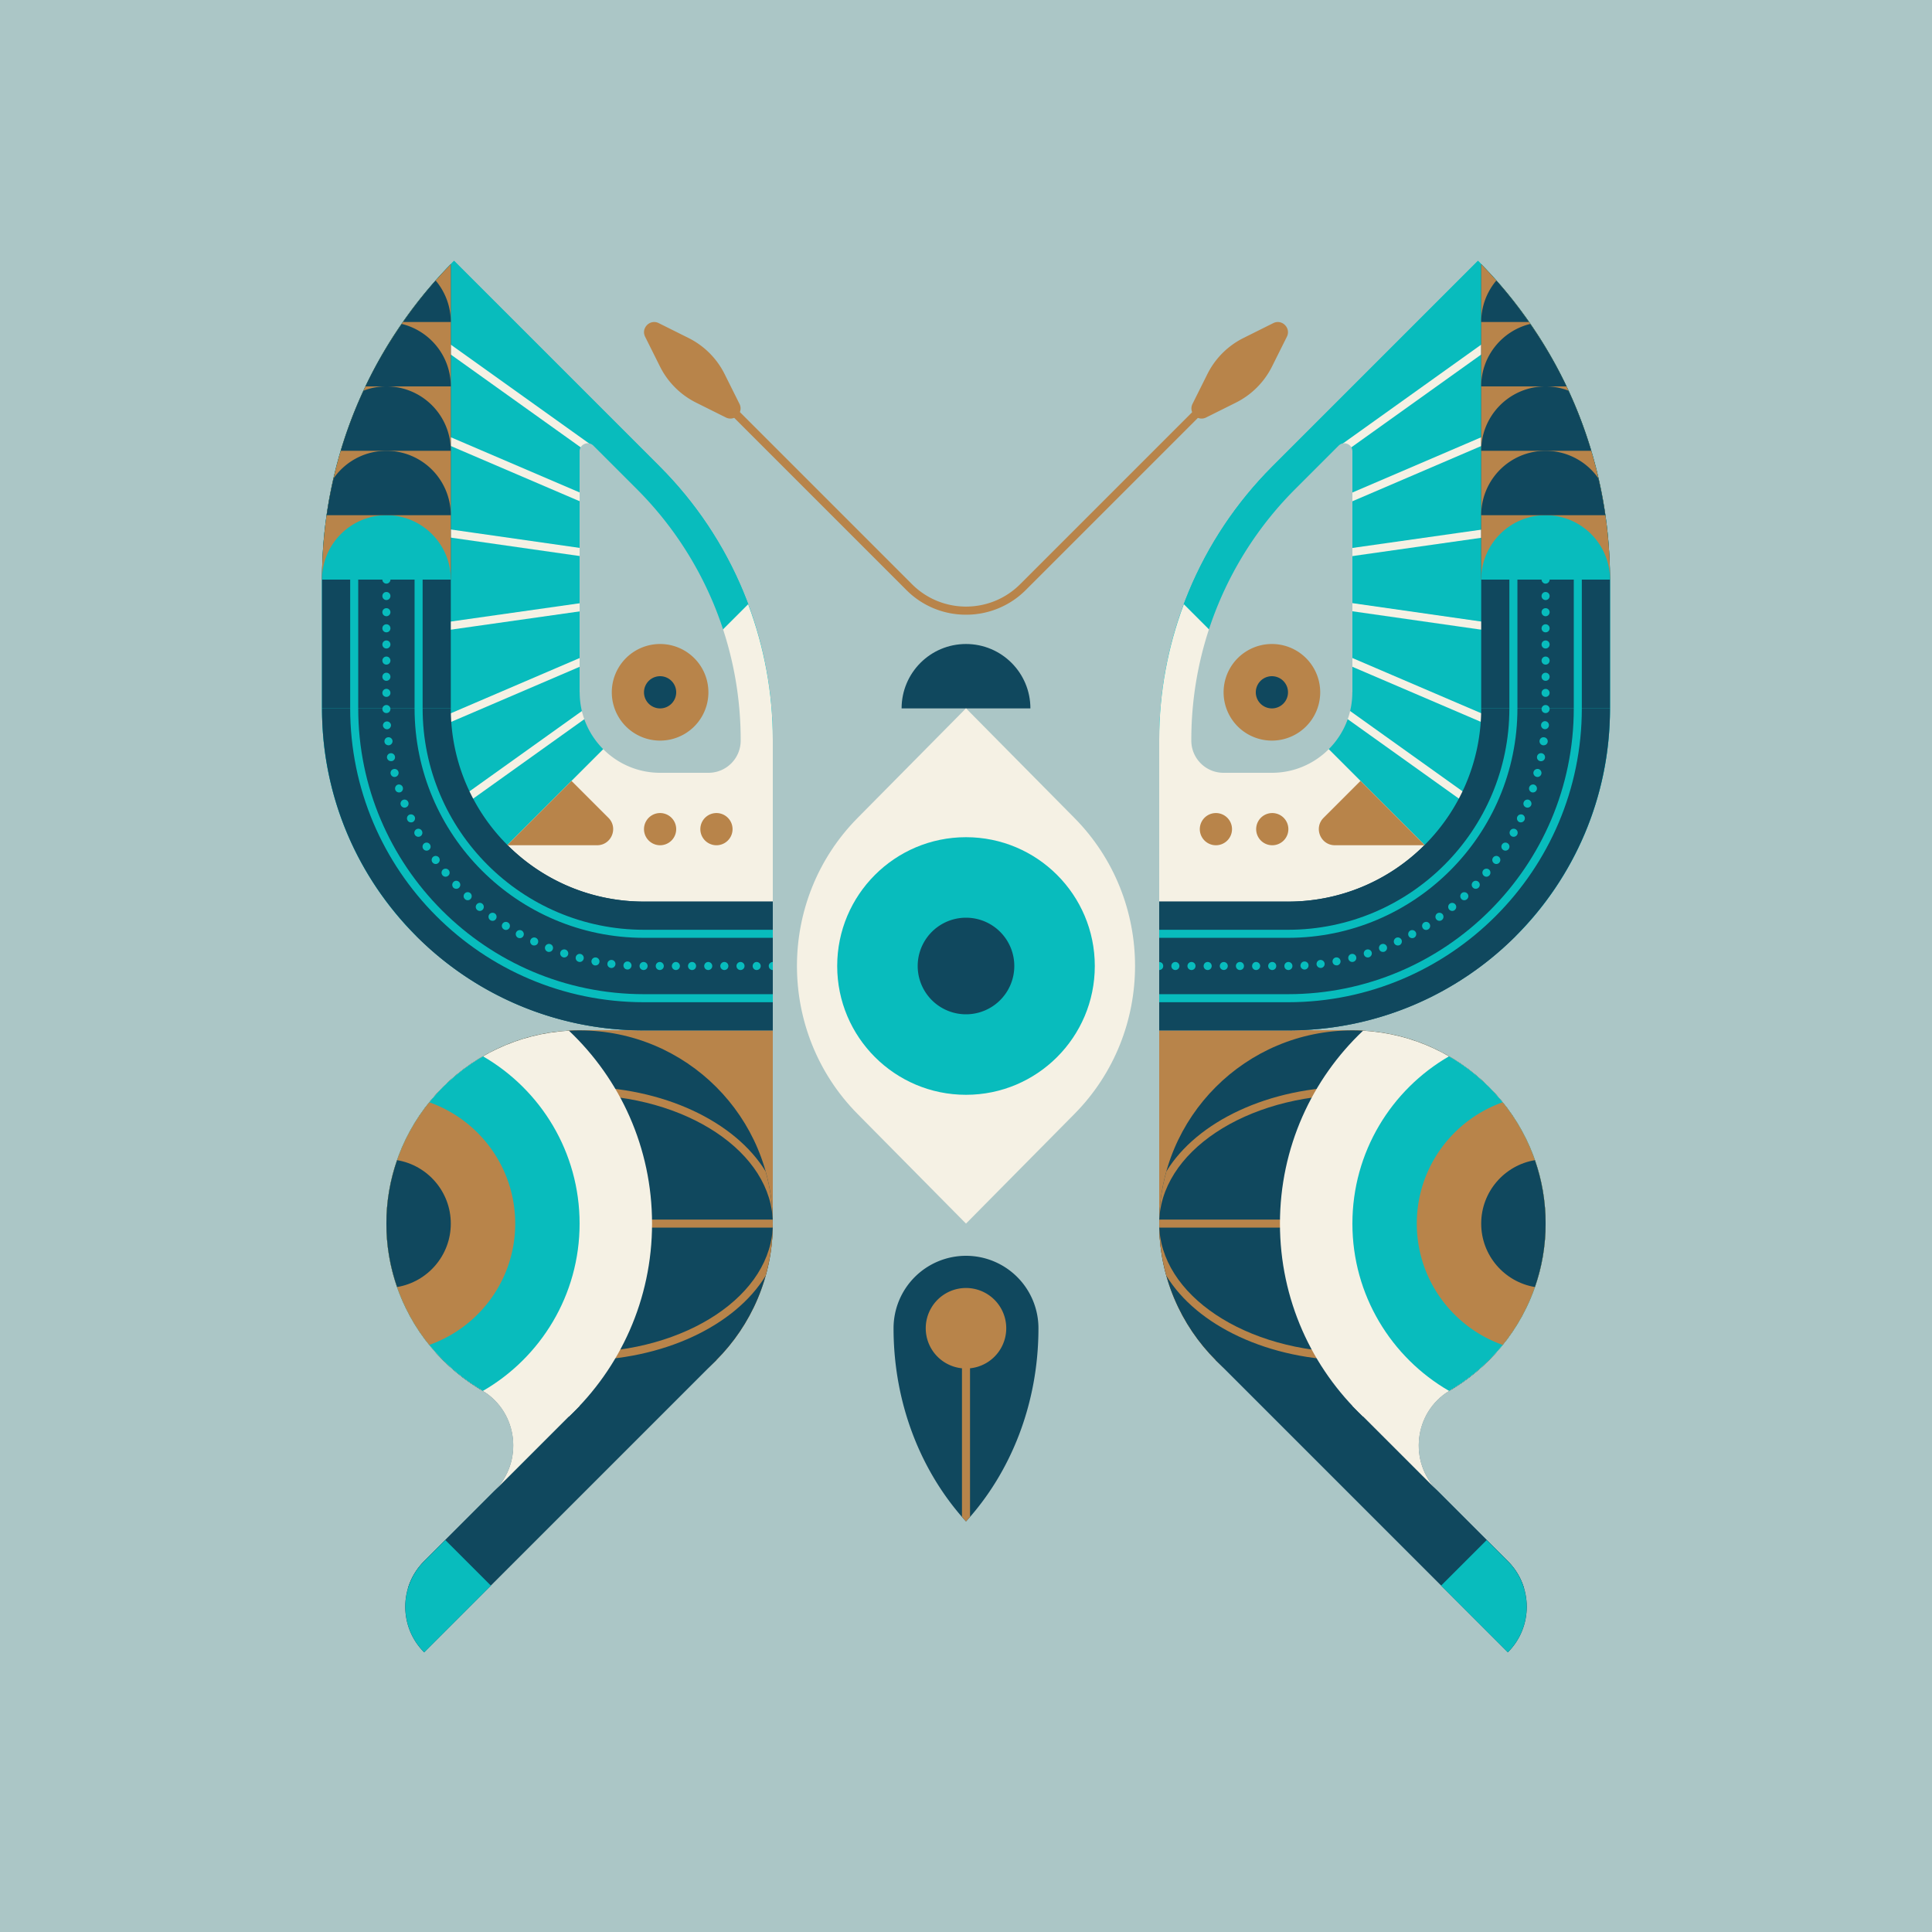 <svg xmlns="http://www.w3.org/2000/svg" width="240" height="240" fill="none"><rect width="100%" height="100%" fill="#333333" stroke="none"/><g clip-path="url(#a)"><g clip-path="url(#b)"><path fill="#ABC6C6" d="M0 0h240v240H0z"/><path fill="#08BCBD" d="M158.06 57.94 183.6 32.4C193.73 42.53 200 56.53 200 72v16c0 22.09-17.91 40-40 40h-16V91.88c0-12.73 5.06-24.94 14.06-33.94Z"/><path fill="#08BCBD" d="M158.06 57.94 183.6 32.4C193.73 42.53 200 56.53 200 72v16c0 22.09-17.91 40-40 40h-16V91.88c0-12.73 5.06-24.94 14.06-33.94Z"/><path fill="#B8844A" d="M168 128h-24v24c0 13.25 10.75 24 24 24s24-10.75 24-24-10.75-24-24-24Z"/><path fill="#B8844A" d="M168 128h-24v24c0 13.25 10.75 24 24 24s24-10.75 24-24-10.75-24-24-24Z"/><path fill="#10485E" d="m187.31 205.25-36.28-36.28 5.66-5.66 30.63 30.63c3.12 3.12 3.12 8.19 0 11.31h-.01Z"/><path fill="#10485E" d="M180.14 172.71c2.15-1.26 4.08-2.86 5.74-4.71H168v8l21.33 21.33a8.02 8.02 0 0 0-2.02-3.39l-8.72-8.72c-3.68-3.68-2.94-9.88 1.55-12.51Z"/><path fill="#10485E" d="M168 176c13.255 0 24-10.745 24-24s-10.745-24-24-24-24 10.745-24 24 10.745 24 24 24Z"/><path fill="#B8844A" d="M168 151.5h-23.99c0 .17-.01.33-.01.5 0 .17 0 .33.01.5H168v-1Z"/><path fill="#B8844A" d="M168 136c13.25 0 24 7.16 24 16 0-2.25-.32-4.42-.89-6.48-3.76-6.17-12.7-10.52-23.11-10.52s-19.35 4.35-23.11 10.52c-.58 2.06-.89 4.24-.89 6.48 0-8.84 10.75-16 24-16Zm0 32c-13.25 0-24-7.16-24-16 0 2.25.32 4.42.89 6.48 3.76 6.17 12.7 10.52 23.11 10.52s19.35-4.35 23.11-10.52c.58-2.06.89-4.24.89-6.48 0 8.84-10.75 16-24 16Z"/><path fill="#F5F1E4" d="M169.32 128.04C162.97 134.05 159 142.56 159 152c0 9.44 3.97 17.95 10.32 23.96C181.96 175.27 192 164.81 192 152s-10.04-23.27-22.68-23.96Z"/><path fill="#08BCBD" d="M180 131.22c-7.17 4.15-12 11.9-12 20.78s4.83 16.63 12 20.78c7.17-4.15 12-11.9 12-20.78s-4.83-16.63-12-20.78Z"/><path fill="#B8844A" d="M192 152c0-5.71-2-10.95-5.33-15.07-6.21 2.2-10.67 8.11-10.67 15.07 0 6.96 4.46 12.87 10.67 15.07A23.89 23.89 0 0 0 192 152Z"/><path fill="#10485E" d="M190.67 144.12c-3.78.63-6.67 3.92-6.67 7.88s2.89 7.25 6.67 7.88c.86-2.47 1.33-5.12 1.33-7.88s-.47-5.41-1.33-7.88Z"/><path fill="#F5F1E4" d="m168 174.63 10.59 10.59c-3.64-3.64-2.95-9.75 1.42-12.43H180l-10.55-1.84-1.45 1.88v1.8Z"/><path fill="#08BCBD" d="M187.31 205.25c3.12-3.12 3.12-8.19 0-11.31l-2.63-2.63-5.66 5.66 8.28 8.28h.01Z"/><path fill="#F5F1E4" d="M147.06 75.06c-2 5.33-3.06 11.02-3.06 16.82V128h16c11.05 0 21.05-4.48 28.28-11.72l-41.23-41.23.01.01Z"/><path fill="#10485E" d="M160 112h-16v16h16v-16Z"/><path fill="#F5F1E4" d="m187.996 39.956-21.203 15.152.581.814 21.203-15.152-.581-.814Zm-.191 12.732L159.81 64.692l.394.92 27.995-12.005-.394-.919Zm.124 12.551-27.999 3.975.14.99 28-3.975-.141-.99Zm-27.866 8.553-.141.99 27.996 3.999.141-.99-27.996-4Zm.23 9.23-.581.814 27.999 20.001.582-.813-28-20.002Zm-.091-4.621-.394.92 27.997 11.999.394-.92-27.997-11.999Z"/><path fill="#ABC6C6" d="M168 86V56.07c0-.89-1.08-1.34-1.71-.71l-5.41 5.41a44 44 0 0 0-12.89 31.11V92c0 2.21 1.79 4 4 4h6c5.52 0 10-4.48 10-10h.01Z"/><path fill="#B8844A" d="M158 92a6 6 0 1 0 0-12 6 6 0 0 0 0 12Z"/><path fill="#10485E" d="M158 88a2 2 0 1 0 0-4 2 2 0 0 0 0 4Zm42 0h-16c0 13.25-10.75 24-24 24v16c22.09 0 40-17.91 40-40Z"/><path fill="#10485E" d="m188.28 116.28-11.31-11.31A23.927 23.927 0 0 1 160 112h-16v16h16c11.05 0 21.05-4.48 28.28-11.72ZM184 88h16V72c0-15.25-6.11-29.08-16-39.18V88Z"/><path fill="#B8844A" d="M184 72h16c0-15.25-6.11-29.08-16-39.18V72Z"/><path fill="#08BCBD" fill-rule="evenodd" d="M144 120.5c.07 0 .13-.01.19-.04.06-.02.12-.06.17-.11a.5.5 0 0 0 .1-.54.435.435 0 0 0-.1-.16.525.525 0 0 0-.36-.142v.992Z" clip-rule="evenodd"/><path fill="#08BCBD" d="M159.55 120c0-.28.22-.5.5-.5.27 0 .5.22.5.5 0 .27-.22.5-.5.5s-.5-.22-.5-.5Zm-2.01 0c0-.28.23-.5.5-.5.28 0 .5.22.5.5s-.22.5-.5.5c-.27 0-.5-.22-.5-.5Zm-2 0c0-.28.22-.5.5-.5.27 0 .5.22.5.5s-.23.5-.5.5c-.28 0-.5-.22-.5-.5Zm-2.01 0c0-.28.22-.5.5-.5s.5.22.5.5-.22.5-.5.5-.5-.22-.5-.5Zm-2 0a.495.495 0 1 1 .99 0 .495.495 0 1 1-.99 0Zm-2.01 0c0-.28.22-.5.5-.5s.5.22.5.5-.22.5-.5.5-.5-.22-.5-.5Zm-2.01 0c0-.28.23-.5.5-.5.28 0 .5.22.5.5s-.22.5-.5.5c-.27 0-.5-.22-.5-.5Zm-2 0c0-.28.22-.5.5-.5.27 0 .5.22.5.5s-.23.5-.5.5c-.28 0-.5-.22-.5-.5Zm16.04-.03c0-.28.2-.52.47-.53.28-.02.52.19.53.46.02.28-.19.52-.47.54h-.03a.51.51 0 0 1-.5-.47Zm2-.16c-.03-.27.16-.53.44-.56.27-.03.52.16.56.44.03.27-.16.52-.44.55h-.06c-.25 0-.47-.19-.5-.44v.01Zm1.99-.28a.499.499 0 1 1 .58.39h-.09c-.24 0-.45-.16-.49-.4v.01Zm1.96-.41c-.07-.27.09-.54.36-.61.27-.07.54.09.61.36.07.27-.09.54-.36.61 0 0-.08.02-.12.02a.51.51 0 0 1-.49-.38Zm1.94-.53c-.09-.26.05-.54.32-.63.26-.08.54.06.63.32a.51.51 0 0 1-.48.66c-.21 0-.41-.14-.47-.35Zm1.9-.65a.49.49 0 0 1 .28-.65c.25-.1.55.02.65.28.1.26-.03.55-.29.65-.06.02-.12.03-.18.03-.2 0-.39-.11-.46-.31Zm1.85-.77c-.12-.25 0-.55.24-.67.25-.12.55 0 .67.24.11.25 0 .55-.24.67a.57.57 0 0 1-.22.04c-.18 0-.36-.1-.45-.28Zm1.8-.89a.509.509 0 0 1 .2-.68c.24-.13.55-.04.68.2.13.24.04.55-.2.68a.503.503 0 0 1-.68-.2Zm1.75-.99c-.15-.24-.09-.55.15-.69.23-.15.54-.09.69.15a.5.5 0 0 1-.15.69.56.56 0 0 1-.27.08c-.17 0-.33-.08-.42-.23Zm1.67-1.11a.507.507 0 0 1 .11-.7c.22-.16.54-.11.7.11a.506.506 0 0 1-.4.8c-.16 0-.31-.07-.41-.21Zm1.61-1.2a.505.505 0 0 1 .06-.71c.21-.17.53-.14.7.07.18.21.15.52-.06.7a.49.49 0 0 1-.32.12.51.51 0 0 1-.38-.18Zm1.52-1.31c-.19-.2-.18-.51.02-.71.2-.18.52-.17.71.03.19.2.18.51-.03.7-.1.09-.22.14-.35.14a.48.48 0 0 1-.36-.16h.01Zm1.44-1.4c-.2-.18-.21-.5-.02-.7.19-.2.5-.21.71-.02a.501.501 0 0 1-.35.86c-.12 0-.24-.04-.34-.14Zm1.35-1.48a.503.503 0 0 1-.07-.7c.18-.21.5-.24.71-.07a.506.506 0 0 1-.32.89.49.49 0 0 1-.32-.12Zm1.26-1.56a.488.488 0 0 1-.11-.7c.16-.22.47-.27.69-.11a.5.5 0 0 1 .11.7c-.09.14-.25.21-.4.21-.1 0-.21-.03-.29-.1Zm1.15-1.64a.499.499 0 1 1 .54-.841.499.499 0 0 1-.54.841Zm1.05-1.7a.5.5 0 1 1 .48-.88c.25.13.33.44.2.68a.509.509 0 0 1-.68.2Zm.94-1.77a.504.504 0 0 1-.24-.67c.12-.25.42-.35.67-.24a.504.504 0 0 1-.43.91Zm.83-1.83a.49.49 0 0 1-.28-.64c.1-.26.39-.39.65-.29.25.11.38.4.28.66-.08.19-.27.31-.47.31-.06 0-.12-.01-.18-.04Zm.71-1.87a.5.5 0 0 1 .31-.95.5.5 0 0 1 .32.63c-.07.21-.26.34-.47.34-.06 0-.11 0-.16-.02Zm.59-1.92a.506.506 0 0 1-.36-.61.52.52 0 0 1 .61-.36c.27.07.43.35.36.62-.06.22-.26.37-.48.37 0 0-.09 0-.13-.02Zm.47-1.95a.485.485 0 0 1-.39-.58.499.499 0 1 1 .49.59h-.1v-.01Zm.35-1.97a.503.503 0 0 1-.43-.56c.03-.27.28-.47.55-.43a.495.495 0 0 1-.06.99h-.06Zm.22-2a.489.489 0 0 1-.46-.53c.01-.27.25-.48.52-.46a.496.496 0 0 1-.02.99h-.04Zm-.4-2.5c0-.28.23-.5.5-.5.28 0 .5.23.5.5 0 .28-.23.5-.5.5-.28 0-.5-.22-.5-.5Zm0-2c0-.28.22-.5.5-.5a.495.495 0 1 1 0 .99c-.28 0-.5-.22-.5-.49Zm0-2.01c0-.28.22-.5.5-.5s.5.22.5.5-.22.5-.5.5-.5-.22-.5-.5Zm0-2.01c0-.27.22-.5.5-.5s.5.23.5.5c0 .28-.22.5-.5.5s-.5-.22-.5-.5Zm0-2c0-.28.22-.5.5-.5s.5.22.5.5c0 .27-.22.5-.5.5s-.5-.23-.5-.5Zm0-2.01c0-.28.22-.5.5-.5s.5.22.5.5-.22.5-.5.5-.5-.22-.5-.5Zm0-2.01c0-.27.22-.49.5-.49s.5.22.5.49c0 .28-.22.51-.5.51s-.5-.23-.5-.51Zm0-2c0-.28.22-.5.5-.5s.5.22.5.5-.22.5-.5.5-.5-.22-.5-.5Zm.5-1.54c-.06 0-.13 0-.19-.04a.355.355 0 0 1-.16-.11.47.47 0 0 1-.15-.35c0-.13.05-.26.15-.35.14-.14.36-.19.54-.11.06.02.12.06.16.11.1.09.15.22.15.35 0 .13-.05.26-.15.35-.04.05-.1.09-.16.11-.06.03-.13.04-.19.04Z"/><path fill="#08BCBD" d="M160 124.5h-16v-1h16c19.58 0 35.5-15.92 35.5-35.5V72h1v16c0 20.13-16.37 36.5-36.5 36.5Z"/><path fill="#08BCBD" d="M160 116.5h-16v-1h16c15.16 0 27.5-12.34 27.5-27.5V72h1v16c0 15.71-12.79 28.5-28.5 28.5ZM184 72c0-4.42 3.58-8 8-8s8 3.58 8 8"/><path fill="#10485E" d="M198.57 59.44A7.998 7.998 0 0 0 184 64h15.42a53.13 53.13 0 0 0-.86-4.56h.01Z"/><path fill="#10485E" d="M194.84 48.53c-.88-.34-1.84-.53-2.84-.53-4.42 0-8 3.58-8 8h13.67c-.77-2.57-1.71-5.07-2.83-7.47Zm-4.74-8.29c-3.5.85-6.1 4-6.1 7.76h10.6a54.876 54.876 0 0 0-4.51-7.76h.01Zm-4.22-5.39A7.98 7.98 0 0 0 184 40h5.93c-1.25-1.79-2.6-3.52-4.05-5.15Z"/><path fill="#B8844A" d="m169 97 8 8h-11.17c-1.78 0-2.67-2.15-1.41-3.41l4.59-4.59H169Zm-11 8a2 2 0 1 0 .001-3.999A2 2 0 0 0 158 105Zm-7 0a2 2 0 1 0 .001-3.999A2 2 0 0 0 151 105Z"/><path fill="#08BCBD" d="M81.94 57.94 56.4 32.4C46.27 42.53 40 56.53 40 72v16c0 22.09 17.91 40 40 40h16V91.88c0-12.73-5.06-24.94-14.06-33.94Z"/><path fill="#08BCBD" d="M81.94 57.94 56.4 32.4C46.27 42.53 40 56.53 40 72v16c0 22.09 17.91 40 40 40h16V91.88c0-12.73-5.06-24.94-14.06-33.94Z"/><path fill="#B8844A" d="M72 128h24v24c0 13.25-10.75 24-24 24s-24-10.75-24-24 10.75-24 24-24Z"/><path fill="#B8844A" d="M72 128h24v24c0 13.25-10.75 24-24 24s-24-10.75-24-24 10.75-24 24-24Z"/><path fill="#10485E" d="m52.69 205.25 36.28-36.28-5.66-5.66-30.63 30.63c-3.12 3.12-3.12 8.19 0 11.31h.01Z"/><path fill="#10485E" d="M59.86 172.71a24.106 24.106 0 0 1-5.74-4.71H72v8l-21.33 21.33a8.02 8.02 0 0 1 2.02-3.39l8.72-8.72c3.68-3.68 2.94-9.88-1.55-12.51Z"/><path fill="#10485E" d="M72 176c13.255 0 24-10.745 24-24s-10.745-24-24-24-24 10.745-24 24 10.745 24 24 24Z"/><path fill="#B8844A" d="M72 151.5h23.99c0 .17.01.33.01.5 0 .17 0 .33-.01.5H72v-1Z"/><path fill="#B8844A" d="M72 136c-13.25 0-24 7.16-24 16 0-2.25.32-4.42.89-6.48C52.65 139.35 61.59 135 72 135s19.35 4.35 23.11 10.52c.58 2.06.89 4.24.89 6.48 0-8.84-10.75-16-24-16Zm0 32c13.25 0 24-7.16 24-16 0 2.25-.32 4.42-.89 6.48C91.35 164.65 82.41 169 72 169s-19.35-4.35-23.11-10.52c-.58-2.06-.89-4.24-.89-6.48 0 8.84 10.75 16 24 16Z"/><path fill="#F5F1E4" d="M70.68 128.04C77.03 134.05 81 142.56 81 152c0 9.44-3.97 17.95-10.32 23.96C58.04 175.27 48 164.81 48 152s10.04-23.27 22.68-23.96Z"/><path fill="#08BCBD" d="M60 131.22c7.17 4.15 12 11.9 12 20.78s-4.83 16.63-12 20.78c-7.17-4.15-12-11.9-12-20.78s4.83-16.63 12-20.78Z"/><path fill="#B8844A" d="M48 152c0-5.71 2-10.95 5.33-15.07C59.54 139.13 64 145.04 64 152c0 6.96-4.46 12.87-10.67 15.07A23.89 23.89 0 0 1 48 152Z"/><path fill="#10485E" d="M49.33 144.12c3.78.63 6.67 3.92 6.67 7.88s-2.89 7.25-6.67 7.88c-.86-2.47-1.33-5.12-1.33-7.88s.47-5.41 1.33-7.88Z"/><path fill="#F5F1E4" d="m72 174.63-10.59 10.59c3.64-3.64 2.95-9.75-1.42-12.43H60l10.55-1.84 1.45 1.88v1.8Z"/><path fill="#08BCBD" d="M52.69 205.25c-3.12-3.12-3.12-8.19 0-11.31l2.63-2.63 5.66 5.66-8.28 8.28h-.01Z"/><path fill="#F5F1E4" d="M92.94 75.06c2 5.33 3.06 11.02 3.06 16.82V128H80c-11.05 0-21.05-4.48-28.28-11.72l41.23-41.23-.01.01Z"/><path fill="#10485E" d="M80 128h16v-16H80v16Z"/><path fill="#F5F1E4" d="m52.012 39.965-.581.814 21.205 15.148.581-.814-21.205-15.148Zm.184 12.72-.394.92 27.997 12 .394-.92-27.997-12Zm-.13 12.529-.141.99 27.995 4 .142-.99-27.996-4Zm27.861 8.6-28 3.974.141.99 28-3.974-.14-.99Zm-.216 9.206-27.996 20.006.581.813 27.997-20.006-.582-.814Zm.091-4.62L51.807 90.404l.395.919 27.994-12.004-.394-.92Z"/><path fill="#ABC6C6" d="M72 86V56.07c0-.89 1.08-1.34 1.71-.71l5.41 5.41a44 44 0 0 1 12.89 31.11V92c0 2.21-1.79 4-4 4h-6c-5.52 0-10-4.48-10-10H72Z"/><path fill="#B8844A" d="M82 92a6 6 0 1 0 0-12 6 6 0 0 0 0 12Z"/><path fill="#10485E" d="M82 88a2 2 0 1 0 0-4 2 2 0 0 0 0 4Zm-42 0h16c0 13.25 10.75 24 24 24v16c-22.09 0-40-17.91-40-40Z"/><path fill="#10485E" d="m51.72 116.28 11.31-11.31A23.927 23.927 0 0 0 80 112h16v16H80c-11.05 0-21.05-4.48-28.28-11.72ZM56 88H40V72c0-15.25 6.11-29.08 16-39.18V88Z"/><path fill="#B8844A" d="M56 72H40c0-15.25 6.11-29.08 16-39.18V72Z"/><path fill="#08BCBD" fill-rule="evenodd" d="M96 119.502v.998c-.06 0-.13 0-.19-.04a.355.355 0 0 1-.16-.11.355.355 0 0 1-.11-.16.433.433 0 0 1-.04-.19c0-.06 0-.13.04-.19.02-.06.06-.12.11-.16a.486.486 0 0 1 .35-.148Z" clip-rule="evenodd"/><path fill="#08BCBD" d="M93.5 120c0-.27.22-.5.49-.5.28 0 .51.23.51.5 0 .28-.23.5-.51.5-.27 0-.49-.22-.49-.5Zm-2.01 0c0-.27.22-.5.5-.5.27 0 .5.23.5.5 0 .28-.23.5-.5.5-.28 0-.5-.22-.5-.5Zm-2.01 0c0-.27.23-.5.5-.5.28 0 .5.23.5.5 0 .28-.22.5-.5.5-.27 0-.5-.22-.5-.5Zm-2 0c0-.27.22-.5.5-.5.27 0 .5.23.5.5 0 .28-.23.5-.5.5-.28 0-.5-.22-.5-.5Zm-2.01 0c0-.27.22-.5.5-.5s.5.23.5.5c0 .28-.22.5-.5.5s-.5-.22-.5-.5Zm-2.01 0c0-.27.23-.5.5-.5.28 0 .5.23.5.5 0 .28-.22.5-.5.5-.27 0-.5-.22-.5-.5Zm-2 0c0-.27.22-.5.5-.5.27 0 .5.23.5.5 0 .28-.23.5-.5.5-.28 0-.5-.22-.5-.5Zm-2.01 0c0-.28.23-.5.5-.5.28 0 .5.23.5.5 0 .28-.22.5-.5.5s-.5-.22-.5-.5Zm-1.53.43c-.28 0-.49-.25-.47-.53.02-.27.25-.48.53-.46.27.01.48.25.47.53a.51.51 0 0 1-.5.47h-.03v-.01Zm-2.03-.19a.485.485 0 0 1-.43-.56.499.499 0 1 1 .99.13c-.03.25-.25.44-.5.44h-.06v-.01Zm-2.01-.31a.514.514 0 0 1-.4-.59.499.499 0 1 1 .98.19c-.04.24-.25.4-.49.4h-.09Zm-1.99-.45a.498.498 0 0 1-.36-.61c.07-.27.34-.43.61-.36.26.07.43.34.36.61-.06.23-.26.38-.49.38 0 0-.08 0-.12-.02Zm-1.96-.57a.505.505 0 0 1-.32-.63c.09-.26.37-.4.63-.32.27.09.41.37.33.63-.07.21-.27.35-.48.35 0 0-.1 0-.16-.03Zm-1.91-.69a.503.503 0 0 1-.29-.65c.11-.26.4-.38.65-.28.26.1.39.39.28.65-.07.19-.26.31-.46.31-.06 0-.12 0-.18-.03Zm-1.87-.81a.504.504 0 0 1-.24-.67.498.498 0 1 1 .9.43c-.08.18-.26.28-.45.28-.07 0-.15-.01-.21-.04Zm-1.82-.93a.506.506 0 0 1-.2-.68c.13-.24.44-.33.68-.2.24.14.33.44.2.68a.49.49 0 0 1-.44.26c-.08 0-.16-.02-.24-.06Zm-1.75-1.04a.495.495 0 0 1-.16-.69.5.5 0 0 1 .69-.15c.24.14.3.45.16.69-.1.15-.26.23-.42.23-.1 0-.19-.03-.27-.08Zm-1.69-1.15a.506.506 0 0 1-.11-.7c.16-.22.48-.27.7-.11a.5.5 0 0 1 .11.7.49.49 0 0 1-.7.11Zm-1.61-1.25a.493.493 0 0 1-.06-.7c.17-.21.49-.25.7-.07a.504.504 0 0 1-.32.89.51.51 0 0 1-.32-.12Zm-1.52-1.35a.484.484 0 0 1-.03-.7c.19-.21.51-.21.71-.03.2.19.21.51.02.71a.48.48 0 0 1-.36.16c-.13 0-.25-.05-.34-.14Zm-1.45-1.43a.514.514 0 0 1 .03-.71c.2-.19.51-.18.7.02.19.2.18.52-.02.71-.09.09-.22.13-.34.13a.53.53 0 0 1-.37-.15Zm-1.34-1.53a.506.506 0 0 1 .06-.71c.22-.17.53-.14.71.07.17.21.15.53-.07.7a.493.493 0 0 1-.7-.06Zm-1.25-1.61a.498.498 0 0 1 .11-.7c.22-.16.53-.11.7.11.16.23.11.54-.12.7-.08.07-.19.1-.29.1-.15 0-.31-.08-.4-.21Zm-1.15-1.68a.499.499 0 1 1 .84-.54c.15.24.09.54-.15.69-.08.06-.18.08-.27.08-.16 0-.32-.08-.42-.23Zm-1.04-1.75a.5.5 0 1 1 .68.2.503.503 0 0 1-.68-.2Zm-.92-1.81a.492.492 0 0 1 .23-.67c.25-.12.55 0 .67.24.12.25 0 .55-.24.67-.07.03-.14.04-.21.04-.19 0-.37-.1-.45-.28Zm-.82-1.87c-.1-.25.02-.54.28-.65.26-.1.55.03.65.29.1.25-.02.54-.28.64-.06.03-.12.04-.18.04-.2 0-.39-.12-.47-.32Zm-.69-1.91a.51.51 0 0 1 .32-.63.5.5 0 0 1 .31.95s-.1.02-.15.02c-.22 0-.41-.13-.48-.34Zm-.57-1.96c-.07-.26.09-.54.36-.6a.5.5 0 0 1 .61.35c.07.27-.1.54-.36.61 0 0-.09.02-.13.02-.22 0-.42-.15-.48-.38Zm-.45-1.98a.499.499 0 1 1 .98-.19c.06.27-.12.53-.39.58h-.1c-.23 0-.44-.16-.49-.4v.01Zm-.32-2.01c-.03-.28.16-.53.43-.56a.5.5 0 0 1 .57.43c.03.27-.17.52-.44.56h-.06c-.25 0-.47-.18-.5-.43Zm-.19-2.03a.502.502 0 0 1 1-.06c.01.27-.19.51-.47.53h-.03a.51.51 0 0 1-.5-.47Zm-.07-2.04c0-.27.22-.5.5-.5.27 0 .5.22.5.5s-.22.5-.5.5-.5-.22-.5-.5Zm0-2c0-.28.22-.51.5-.51s.5.23.5.51c0 .27-.22.49-.5.49s-.5-.22-.5-.49Zm0-2.01c0-.28.22-.5.5-.5s.5.22.5.5-.22.5-.5.5-.5-.22-.5-.5Zm0-2.01c0-.27.22-.5.5-.5s.5.23.5.5c0 .28-.22.5-.5.5s-.5-.22-.5-.5Zm0-2c0-.28.22-.5.5-.5s.5.22.5.5c0 .27-.22.5-.5.5s-.5-.23-.5-.5Zm0-2.01c0-.28.22-.5.5-.5s.5.22.5.5-.22.5-.5.5-.5-.22-.5-.5Zm0-2c0-.28.22-.5.5-.5s.5.22.5.5c0 .27-.22.5-.5.5s-.5-.23-.5-.5Zm0-2.01c0-.28.22-.5.5-.5s.5.22.5.5c0 .27-.22.5-.5.5s-.5-.23-.5-.5Zm.5-1.54a.47.47 0 0 1-.35-.15.355.355 0 0 1-.11-.16.406.406 0 0 1-.04-.19c0-.13.05-.26.15-.35.04-.05.1-.09.16-.11a.5.5 0 0 1 .38 0c.06.02.12.06.16.11.1.09.15.22.15.35 0 .07 0 .13-.04.19-.02.06-.06.12-.11.16a.47.47 0 0 1-.35.15Z"/><path fill="#08BCBD" d="M96 124.5H80c-20.13 0-36.5-16.37-36.5-36.5V72h1v16c0 19.58 15.92 35.5 35.5 35.5h16v1Z"/><path fill="#08BCBD" d="M96 116.5H80c-15.71 0-28.5-12.79-28.5-28.5V72h1v16c0 15.16 12.34 27.5 27.5 27.5h16v1ZM56 72c0-4.42-3.58-8-8-8s-8 3.58-8 8"/><path fill="#10485E" d="M41.43 59.44A7.998 7.998 0 0 1 56 64H40.58c.22-1.54.51-3.06.86-4.56h-.01Z"/><path fill="#10485E" d="M45.16 48.53C46.04 48.19 47 48 48 48c4.42 0 8 3.58 8 8H42.33c.77-2.57 1.71-5.07 2.83-7.47Zm4.74-8.29c3.5.85 6.1 4 6.1 7.76H45.4c1.29-2.72 2.81-5.31 4.51-7.76h-.01Zm4.22-5.39A7.98 7.98 0 0 1 56 40h-5.93c1.25-1.79 2.6-3.52 4.05-5.15Z"/><path fill="#B8844A" d="m71 97-8 8h11.17c1.78 0 2.67-2.15 1.41-3.41L70.99 97H71Zm11 8a2 2 0 1 0 0-4 2 2 0 0 0 0 4Zm7 0a2 2 0 1 0 0-4 2 2 0 0 0 0 4Z"/></g><g clip-path="url(#c)"><path fill="#10485E" d="M120 80c-4.42 0-8 3.58-8 8h16c0-4.42-3.58-8-8-8Z"/><path fill="#F5F1E4" d="m120 152 13.47-13.62c10.04-10.15 10.04-26.62 0-36.77L120 87.99l-13.47 13.62c-10.04 10.15-10.04 26.62 0 36.77L120 152Z"/><path fill="#08BCBD" d="M120 136c8.837 0 16-7.163 16-16s-7.163-16-16-16-16 7.163-16 16 7.163 16 16 16Z"/><path fill="#10485E" d="M120 126a6 6 0 1 0 0-12 6 6 0 0 0 0 12Z"/><path fill="#B8844A" d="M120 76.36a10.4 10.4 0 0 1-7.42-3.08L87.65 48.35l.71-.71 24.93 24.93c3.71 3.71 9.73 3.71 13.44 0l24.93-24.93.71.71-24.93 24.93a10.44 10.44 0 0 1-7.42 3.08H120Z"/><path fill="#B8844A" d="m148.14 50.17 1.84-3.69a10 10 0 0 1 4.5-4.5l3.69-1.84c1.08-.54 2.23.61 1.69 1.69l-1.84 3.69a10 10 0 0 1-4.5 4.5l-3.69 1.84c-1.08.54-2.23-.61-1.69-1.69Zm-56.28 0-1.84-3.69a10 10 0 0 0-4.5-4.5l-3.69-1.84c-1.08-.54-2.23.61-1.69 1.69l1.84 3.69a10 10 0 0 0 4.5 4.5l3.69 1.84c1.08.54 2.23-.61 1.69-1.69Z"/><path fill="#10485E" d="M120 156a9 9 0 0 0-9 9c0 9.41 3.45 17.92 9 24 5.55-6.08 9-14.59 9-24a9 9 0 0 0-9-9Z"/><path fill="#B8844A" d="M120 170a5 5 0 1 0-.001-10.001A5 5 0 0 0 120 170Z"/><path fill="#B8844A" d="M119.5 188.42c.17.19.33.39.5.58.17-.19.33-.38.5-.58V165h-1v23.42Z"/></g></g><defs><clipPath id="a"><path fill="#fff" d="M0 0h240v240H0z"/></clipPath><clipPath id="b"><path fill="#fff" d="M0 0h240v240H0z"/></clipPath><clipPath id="c"><path fill="#fff" d="M0 0h240v240H0z"/></clipPath></defs></svg>